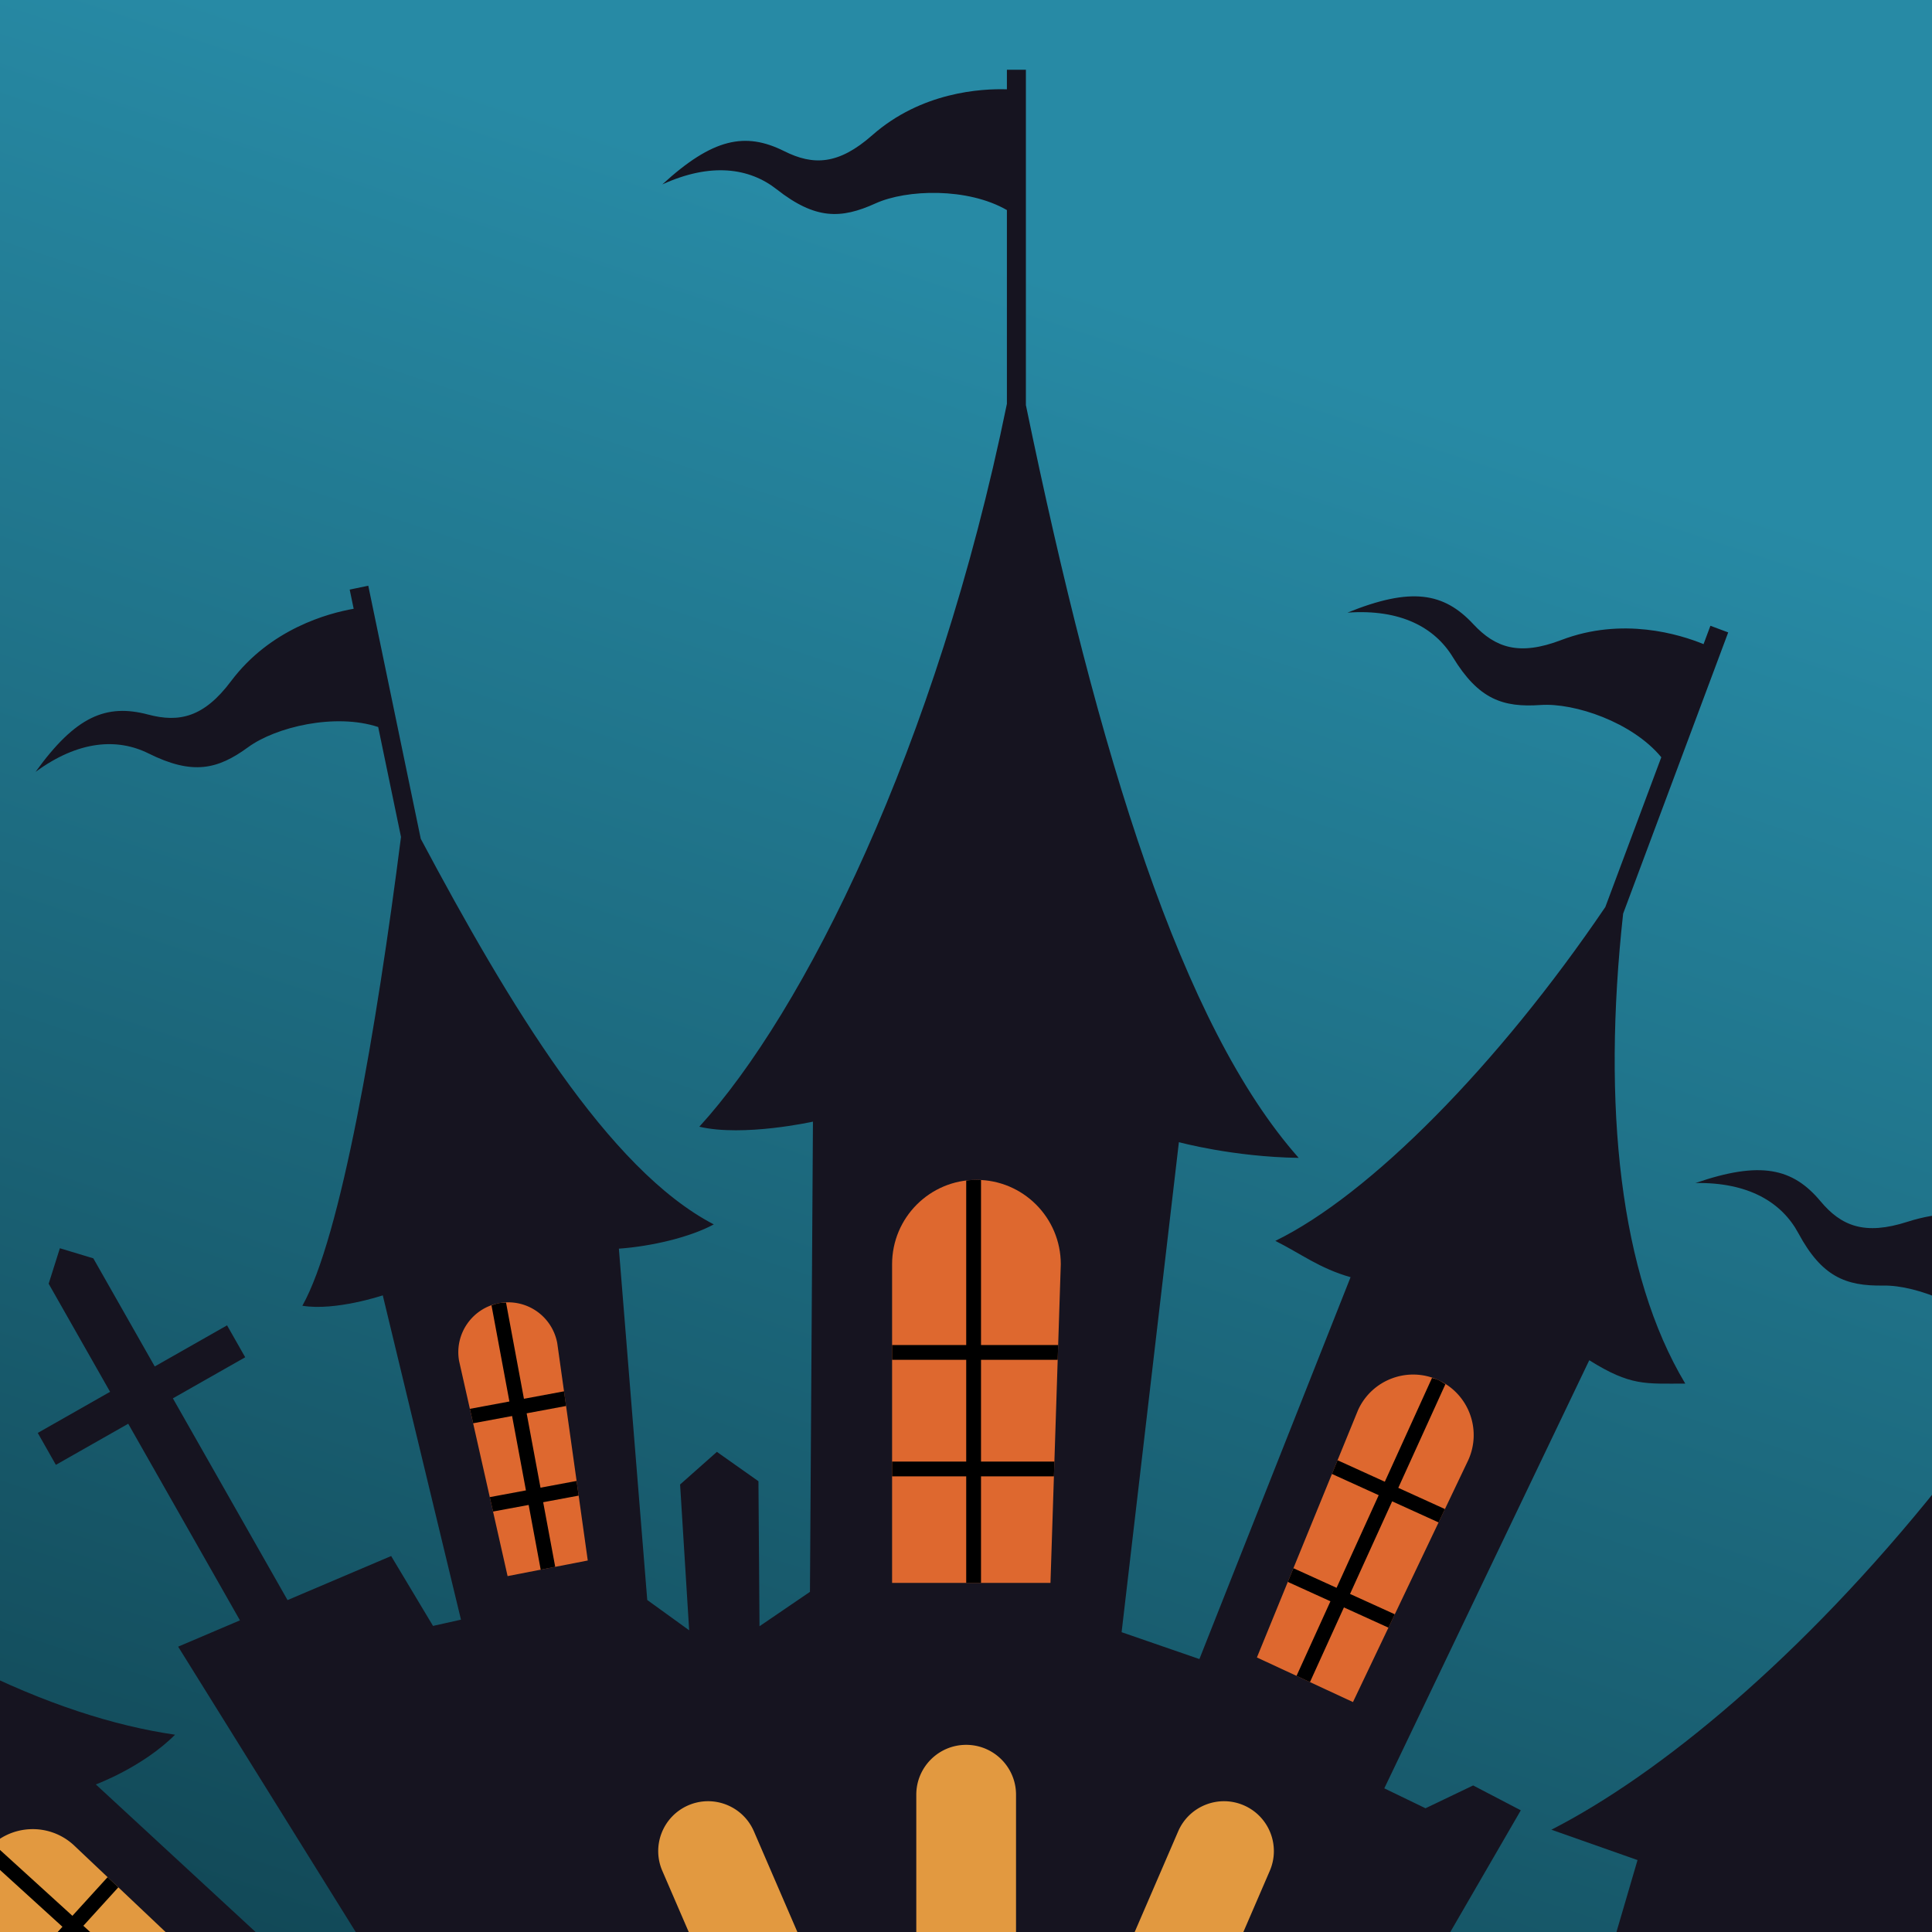 <svg xmlns="http://www.w3.org/2000/svg" xml:space="preserve" stroke-miterlimit="10" style="fill-rule:nonzero;clip-rule:evenodd;stroke-linecap:round;stroke-linejoin:round" viewBox="0 0 512 512"><defs><linearGradient id="b" x1="291.687" x2="197.797" y1="244.596" y2="528.795" gradientTransform="translate(-160.496 -321.734)scale(1.688)" gradientUnits="userSpaceOnUse"><stop offset="0" stop-color="#278aa5"/><stop offset="1" stop-color="#114654"/></linearGradient></defs><clipPath id="a"><path d="M0 0h512v512H0z"/></clipPath><g clip-path="url(#a)"><path fill="url(#b)" d="M0 0h512v512H0z"/><path fill="#161420" d="M-161.605 385.545c8.437-1.39 13.781-5.416 16.403-17.083 3.82-16.938 16.145-26.97 21.786-30.794l-3.045-4.21 4.084-2.948 47.514 65.661c47.26 40.066 89.215 58.936 121.259 63.542-8.646 8.65-21.004 13.175-21.004 13.175l70.758 65.36 11.196-5.234-60.135-96.632 16.378-6.972-29.607-52.103L14.808 388.2l-4.8-8.46 19.164-10.896L12.897 340.2l2.971-9.405 8.865 2.678 16.277 28.651 19.164-10.893 4.81 8.457-19.167 10.889 30.386 53.465 27.457-11.678 11.096 18.52 7.407-1.656-20.722-85.945s-12.542 4.198-21.31 2.755C90.305 327.944 99.8 272.615 106.268 221.8l-6.043-29.132c-11.42-3.767-27.145 0-34.454 5.338-8.108 5.926-14.713 7.48-26.422 1.658-8.226-4.089-18.533-3.469-29.922 4.89 10.625-14.764 18.74-18.128 29.844-15.183 8.27 2.189 14.798.704 21.97-8.872 10.419-13.881 25.77-17.991 32.487-19.167l-1.057-5.081 4.928-1.027 13.908 67.07c23.415 43.964 49.691 87.64 77.656 102.185-6.339 3.43-16.552 5.819-25.154 6.432l7.519 93.106 11.107 8.029-2.403-38.635 9.75-8.648 11.015 7.784.279 38.43 13.369-9.116.794-124.611s-18.421 4.094-30.111 1.342c27.641-30.268 62.819-100.22 81.512-191.571V55.672c-10.41-6.012-26.585-5.511-34.818-1.77-9.147 4.155-15.93 4.332-26.211-3.746-7.217-5.67-17.438-7.16-30.287-1.287 13.401-12.298 22.031-13.944 32.308-8.808 7.649 3.824 14.335 3.694 23.311-4.22 13.018-11.48 28.883-12.388 35.697-12.173V18.48h5.032v88.87c19.264 93.243 41.372 164.63 72.29 199.494-17.395-.245-31.744-4.158-31.744-4.158l-15.181 129.861 20.618 7.121 40.058-101.196c-8.314-2.377-13.062-6.19-19.938-9.627 25.016-12.183 59.003-46.519 87.454-88.474l14.831-39.696c-7.652-9.275-22.969-14.464-32-13.842-10.02.694-16.433-1.516-23.239-12.675-4.773-7.845-13.83-12.814-27.928-11.806 16.861-6.835 25.521-5.358 33.35 3.056 5.831 6.257 12.142 8.478 23.322 4.202 16.207-6.196 31.39-1.499 37.696 1.09l1.817-4.865 4.714 1.758-27.843 74.524c-5.61 51.13-.882 95.643 16.464 124.55-10.692 0-14.442.682-25.443-6.19l-54.315 113.452 10.916 5.279 12.628-6.046 12.628 6.591-45.166 77.981 10.437 4.788 19.579-22.932 17.212 7.425-5.266 29.634 8.482 3.913 25.658-87.625-22.828-8.045c28.391-14.505 66.258-45.439 102.878-91.229l16.312-37.451c-7.147-9.665-22.171-15.663-31.218-15.525-10.039.163-16.333-2.385-22.53-13.893-4.354-8.085-13.126-13.53-27.26-13.278 17.198-5.927 25.768-3.991 33.138 4.829 5.489 6.558 11.676 9.108 23.065 5.433 16.512-5.318 31.421.182 37.582 3.101l2.077-4.762 4.613 2.01-31.981 73.427c-7.317 53.188-4.11 99.785 9.247 132.071l-25.692-10.807-29.607 66.58-40.315 20.101 34.426 12.135 28.583-12.135 27.26 13.171c-42.495 34.851-49.164 73.102-67.311 126.204-92.583-20.547-140.019-31.2-203.9-31.2-54.4 0-142.798 0-208.998 34.911C17.08 686.143-1.055 641.563-46.54 593.895l23.336-10.637 22.242 9.471 79.023-36.979-53.284-3.632-57.45-47.104c-4.12 5.347-10.707 10.707-22.24 16.058 7.928-19.246-4.835-67.934-25.697-124.252l-24.043-33.224c-11.961 1.236-24.768 11.123-29.244 18.978-4.978 8.735-10.366 12.851-23.421 12.335-9.179-.363-18.337 4.422-25.298 16.717 3.642-17.826 9.666-24.216 21.011-26.081"/><path fill="#de682f" d="m278.385 419.485 2.734-84.457c0-12.344-10.002-22.35-22.353-22.35s-22.353 10.006-22.353 22.35v84.457z"/><path fill="#e29940" d="m172.595 611.304-14.364-29.003c-3.238-6.544-11.17-9.223-17.713-5.982-6.546 3.237-9.217 11.166-5.975 17.712l14.364 29.003z"/><path fill="#de682f" d="m348.808 623.936 13.066-29.612c2.949-6.676-.073-14.475-6.758-17.423-6.674-2.948-14.478.077-17.423 6.758l-13.07 29.604zM155.765 413.55l-8.085-57.583a13.204 13.204 0 0 0-15.373-10.621c-7.181 1.308-11.939 8.192-10.633 15.376l12.843 56.963zm202.786 37.514 30.535-64.077c3.683-8.059.156-17.568-7.915-21.258-8.059-3.687-17.568-.145-21.258 7.917l-26.819 65.602zm99.882 120.5 15.814-36.836c3.232-8.251-.822-17.554-9.082-20.791-8.253-3.234-17.551.83-20.788 9.086l-12.02 38.164zm-54.679 135.694 23.261-50.473c4.734-11.412-.673-24.485-12.079-29.215-11.408-4.736-24.488.683-29.215 12.081l-20.734 51.522z"/><path fill="#e29940" d="m102.307 708.025-24.868-49.708c-5.093-11.249-.104-24.494 11.14-29.582 11.253-5.1 24.5-.11 29.589 11.142l22.38 50.832zM52.159 519.838l-32.612-30.859c-6.516-5.992-16.652-5.592-22.664.936a16.02 16.02 0 0 0 .93 22.66l31.207 25.038zm260.072-34.522c2.896-6.695 10.678-9.78 17.38-6.891 6.702 2.9 9.787 10.677 6.891 17.375l-18.622 43.119c-7.901-3.801-16.186-6.916-24.756-9.365zM175.524 495.8c-2.899-6.698.184-14.475 6.888-17.375 6.702-2.889 14.478.194 17.379 6.891l17.977 41.634a154 154 0 0 0-25.445 7.749zm67.302 27.927v-48.11c0-7.299 5.918-13.216 13.218-13.215 7.299-.001 13.216 5.916 13.214 13.215v49.123c-6.235-.76-12.573-1.202-19.015-1.202-2.482 0-4.951.079-7.417.189"/><path fill="#de682f" d="M206.635 713.196c-4.807-15.592-7.578-33.839-7.578-53.367 0-57.515 23.993-90.293 53.596-90.293 29.611 0 53.608 32.778 53.608 90.293 0 19.717-2.823 38.15-7.722 53.845a392 392 0 0 0-48.037-2.962c-14.831 0-29.462.864-43.867 2.484"/><path d="M256.055 360.366h-19.642v-3.921h19.642v-43.589a22 22 0 0 1 2.711-.178c.408 0 .805.033 1.213.06v43.707h20.446l-.126 3.921h-20.32v26.963h19.449l-.13 3.924h-19.319v28.232h-3.924v-28.232h-19.642v-3.924h19.642zm138.056 310.193-17.851-7.398 1.466-3.639 17.892 7.421 16.741-40.244c.864.241 1.728.515 2.577.871.375.152.731.342 1.09.517l-16.789 40.358 18.808 7.796-1.637 3.568-18.676-7.751-11.599 27.891-3.623-1.507zM87.5 629.288c.36-.186.71-.39 1.08-.553a22 22 0 0 1 2.547-.96l17.933 39.736 17.739-8.037 1.58 3.59-17.71 8.022 12.425 27.531-3.572 1.609-12.428-27.531-18.307 8.297-1.758-3.508 18.455-8.359zM341.283 419.22l1.484-3.63 11.438 5.199 11.164-24.548-12.391-5.631 1.483-3.633 12.528 5.696 12.51-27.515c.559.181 1.127.319 1.672.571.675.307 1.269.712 1.877 1.097l-12.488 27.468 12.362 5.622-1.684 3.542-12.302-5.592-11.163 24.544 11.864 5.393-1.688 3.542-11.797-5.363-8.998 19.791-3.56-1.648 8.986-19.768zm110.308 124.212-12.165-4.688 1.179-3.742L453 539.771l10.162-26.395c.668.17 1.342.305 2.003.561.594.233 1.109.566 1.658.857l-10.162 26.379 12.717 4.9-1.551 3.605-12.575-4.84-8.497 22.078-3.647-1.449zM-4.371 491.58c.401-.564.772-1.146 1.254-1.665.426-.472.917-.831 1.39-1.236l20.915 19.031 9.327-10.245 2.848 2.689-9.275 10.2 19.416 17.669-3.164 2.429-18.893-17.197-8.772 9.642-3.07-2.463 8.942-9.82zm140.082-116.32-10.322 1.921-.864-3.824 10.471-1.947-4.741-25.475c.664-.238 1.332-.461 2.052-.589.603-.116 1.204-.123 1.798-.149l4.743 25.494 10.623-1.977.549 3.884-10.452 1.947 3.668 19.705 9.565-1.784.545 3.886-9.398 1.751 3.19 17.123-3.847.75-3.192-17.153-9.436 1.749-.864-3.819 9.58-1.784z"/><path fill="#de682f" d="M272.629 711.368c-1.731-.1-3.464-.167-5.203-.237.685.026 1.383.018 2.073.047 1.05.056 2.091.126 3.13.19m-37.581-.309c-1.443.063-2.889.112-4.328.19 1.078-.055 2.161-.115 3.237-.164.363-.01.731-.007 1.091-.026m19.787-.277c-1.448-.016-2.885-.07-4.333-.07 1.154 0 2.3.04 3.453.044zm-4.333-.07c-1.034 0-2.061.04-3.097.044l.512-.011c.861-.008 1.718-.033 2.585-.033"/><path d="M230.72 711.249c-.939.045-1.87.082-2.808.136v-.002c.935-.056 1.869-.089 2.808-.134m44.821.292c-.968-.065-1.94-.114-2.912-.173.972.059 1.944.096 2.912.159z"/><path d="M213.555 664.826c2.341.359 4.73.608 7.17.608 2.455 0 4.839-.238 7.187-.601v13.693h-14.357zm0 17.264h14.357v6.316h-14.357zm20.402-18.563c5.078-1.509 9.773-3.894 13.96-6.916v21.915h-13.96zm0 18.563h13.96v6.316h-13.96zm19.998-25.65a46.5 46.5 0 0 0 15.544 7.41v14.676h-15.544zm0 25.65h15.544v6.316h-15.544zm21.586-17.068c1.924.245 3.871.408 5.859.408a47 47 0 0 0 8.668-.834v13.93h-14.527zm0 17.068h14.527v6.316h-14.527zm-68.024-3.564h-7.566c.108 1.198.219 2.384.349 3.564h7.217v6.316h-6.405c.178 1.202.383 2.385.583 3.565h5.822v21.128c2.003-.222 4.017-.433 6.038-.622v-20.506h14.357v19.412c.935-.056 1.869-.089 2.808-.134 1.078-.055 2.161-.115 3.237-.164v-19.114h13.96v18.774c.861-.008 1.718-.033 2.585-.033 1.154 0 2.3.04 3.453.044v-18.785h15.544v19.207c1.05.056 2.091.126 3.13.19.972.059 1.944.096 2.912.159v-19.556h14.527v20.735c2.021.211 4.031.453 6.042.694v-21.429h7.514c.196-1.18.411-2.363.59-3.565h-8.104v-6.316h8.908c.134-1.173.237-2.374.346-3.564h-9.254v-15.507a46.4 46.4 0 0 0 10.125-4.81q-.015-2.52-.097-4.963a42.8 42.8 0 0 1-10.028 5.374v-18.962h5.226l-7.948-27.557-7.829 27.557h4.509v20.746c-2.85.604-5.755.909-8.668.91-1.995 0-3.938-.183-5.859-.449v-21.207h5.221l-7.943-27.557-7.833 27.557h4.513v19.957c-5.801-1.691-11.059-4.614-15.544-8.427v-11.53h5.223l-7.941-27.557-7.833 27.557h4.513v11.753a42.5 42.5 0 0 1-13.96 7.759v-19.512h5.226l-7.944-27.557-7.833 27.557h4.506v21.01c-2.333.4-4.728.646-7.187.646-2.449 0-4.837-.26-7.17-.668v-20.988h5.219l-7.945-27.557L203 639.658h4.517v19.512a42 42 0 0 1-8.404-3.838 182 182 0 0 0-.056 4.497v.198c2.683 1.416 5.501 2.607 8.46 3.479z"/></g></svg>
